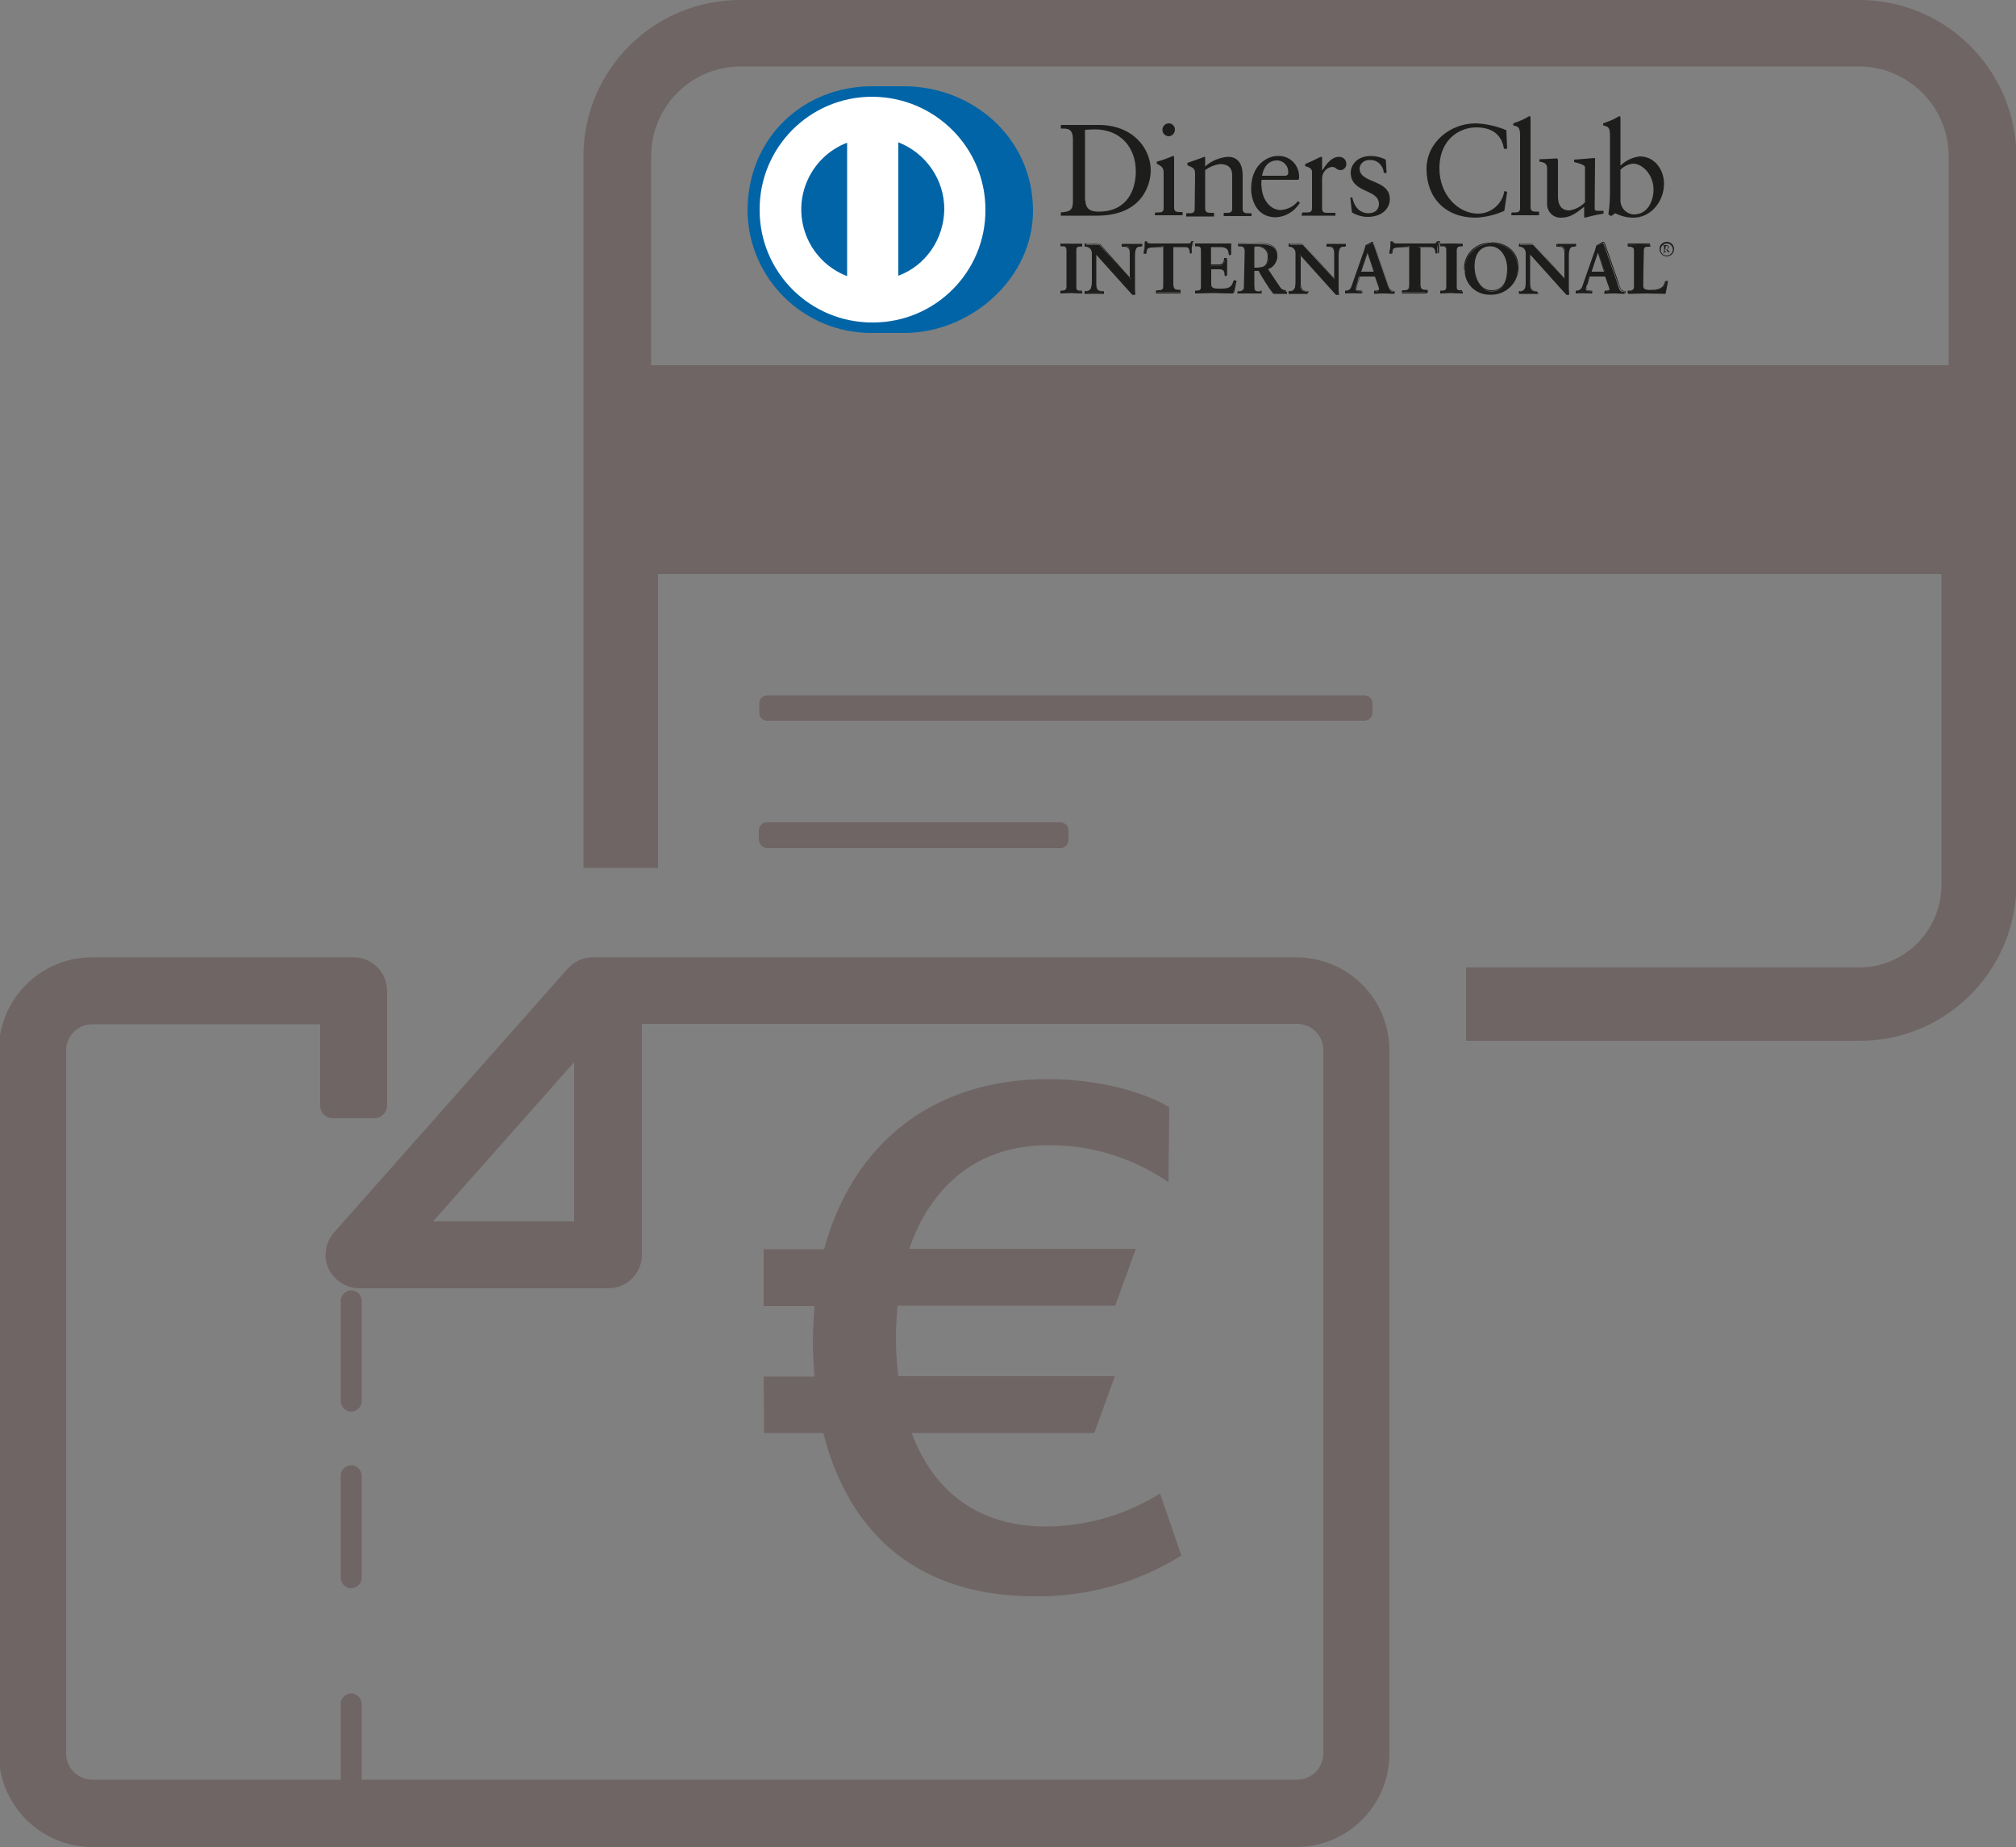 <?xml version="1.0" encoding="utf-8"?>
<!-- Generator: Adobe Illustrator 24.2.3, SVG Export Plug-In . SVG Version: 6.00 Build 0)  -->
<svg version="1.1" id="Ebene_1" xmlns="http://www.w3.org/2000/svg" xmlns:xlink="http://www.w3.org/1999/xlink" x="0px" y="0px"
	 viewBox="0 0 500 458.2" style="enable-background:new 0 0 500 458.2;" xml:space="preserve">
<rect x="0" y="0" width="500" height="458.2" fill="#808080" stroke="none"/>
<style type="text/css">
	.st0{clip-path:url(#SVGID_2_);}
	.st1{fill:#6F6564;}
	.st2{clip-path:url(#SVGID_4_);}
	.st3{fill:#FFFFFF;}
	.st4{fill:#1D1D1B;}
	.st5{fill:#0064A7;}
	.st6{clip-path:url(#SVGID_6_);}
</style>
<g>
	<g>
		<defs>
			<rect id="SVGID_1_" x="-0.2" width="500.2" height="458.2"/>
		</defs>
		<clipPath id="SVGID_2_">
			<use xlink:href="#SVGID_1_"  style="overflow:visible;"/>
		</clipPath>
		<g class="st0">
			<path class="st1" d="M160.9,142.4h323.8c2.4,0,4.4-6.6,4.4-14.8V110c0-8.2-2-14.8-4.4-14.8H160.9c-2.4,0-4.4,6.6-4.4,14.8v17.6
				C156.5,135.8,158.5,142.4,160.9,142.4"/>
			<path class="st1" d="M190.3,178.8h148.1c1.1,0,2-0.9,2-2c0,0,0,0,0,0v-2.3c0-1.1-0.9-2-2-2c0,0,0,0,0,0H190.3c-1.1,0-2,0.9-2,2
				c0,0,0,0,0,0v2.3C188.3,178,189.2,178.8,190.3,178.8C190.3,178.8,190.3,178.8,190.3,178.8"/>
			<path class="st1" d="M190.3,210.4H263c1.1,0,2-0.9,2-2V206c0-1.1-0.9-2-2-2h-72.8c-1.1,0-2,0.9-2,2v2.4
				C188.3,209.5,189.2,210.4,190.3,210.4"/>
		</g>
	</g>
	<g>
		<defs>
			<rect id="SVGID_3_" x="185.5" y="21.4" width="229.7" height="61.3"/>
		</defs>
		<clipPath id="SVGID_4_">
			<use xlink:href="#SVGID_3_"  style="overflow:visible;"/>
		</clipPath>
		<g class="st2">
			<path class="st3" d="M186.8,52.6c0-16.3,13.2-29.5,29.5-29.5s29.5,13.2,29.5,29.5c0,16.3-13.2,29.5-29.5,29.5c0,0,0,0,0,0
				C200,82.1,186.8,68.9,186.8,52.6"/>
			<path class="st4" d="M266.1,34.6c0-2.9-1.5-2.7-3-2.7V31c1.3,0,2.5,0,3.8,0c1.3,0,3.2,0,5.6,0c8.3,0,12.9,5.6,12.9,11.3
				c0,3.2-1.9,11.2-13.3,11.2c-1.6,0-3.2,0-4.7,0s-2.9,0-4.3,0v-0.8c1.9-0.2,2.9-0.3,3-2.4V34.6z M269.2,49.7c0,2.5,1.8,2.8,3.3,2.8
				c7,0,9.2-5.3,9.2-10c0-6-3.9-10.4-10.1-10.4c-1.3,0-1.9,0.1-2.5,0.1V49.7z"/>
			<path class="st4" d="M286.5,52.7h0.6c0.9,0,1.5,0,1.5-1.1v-8.7c0-1.4-0.5-1.6-1.7-2.3v-0.5c1.2-0.3,2.3-0.7,3.5-1.2
				c0.2-0.1,0.4-0.2,0.6-0.2c0.2,0,0.2,0.2,0.2,0.4v12.4c0,1.1,0.7,1.1,1.6,1.1h0.5v0.8c-1.1,0-2.2,0-3.4,0c-1.2,0-2.3,0-3.5,0
				L286.5,52.7z M289.9,33.8c-0.9,0-1.6-0.7-1.6-1.6s0.7-1.6,1.6-1.6c0.8,0,1.5,0.7,1.5,1.5C291.4,33,290.8,33.7,289.9,33.8"/>
			<path class="st4" d="M296.4,43.1c0-1.2-0.4-1.5-1.9-2.1v-0.6c1.4-0.5,2.7-0.9,4.2-1.5c0.1,0,0.2,0,0.2,0.3v2.1
				c1.5-1.4,3.5-2.2,5.6-2.4c2.7,0,3.7,2,3.7,4.6v8.3c0,1.1,0.7,1.1,1.6,1.1h0.6v0.7c-1.1,0-2.3,0-3.4,0c-1.1,0-2.3,0-3.5,0v-0.8
				h0.6c0.9,0,1.5,0,1.5-1.1v-8.3c0-1.8-1.1-2.7-3-2.7c-1.4,0.2-2.6,0.7-3.7,1.5v9.5c0,1.1,0.7,1.1,1.6,1.1h0.6v0.9
				c-1.1,0-2.2,0-3.4,0s-2.3,0-3.5,0v-0.8h0.6c0.9,0,1.5,0,1.5-1.1L296.4,43.1z"/>
			<path class="st4" d="M312.9,44.6c-0.1,0.6-0.1,1.3,0,1.9c0.2,3.1,2.2,5.6,4.7,5.6c1.7-0.1,3.3-0.9,4.3-2.2l0.5,0.4
				c-1.3,2.1-3.5,3.5-6,3.6c-5.1,0-6.1-4.9-6.1-7c0-6.3,4.3-8.2,6.5-8.2c2.8-0.2,5.2,1.9,5.4,4.8c0,0.1,0,0.2,0,0.3
				c0,0.2,0,0.4,0,0.6l-0.3,0.2H312.9z M318.6,43.6c0.8,0,0.9-0.4,0.9-0.8c0.1-1.5-1-2.8-2.5-3c-0.1,0-0.2,0-0.3,0
				c-2,0-3.3,1.5-3.7,3.8H318.6z"/>
			<path class="st4" d="M323,52.7h0.9c0.9,0,1.5,0,1.5-1.1v-9c0-1-1.2-1.2-1.7-1.4v-0.5c2.4-1,3.7-1.8,3.9-1.8
				c0.3,0,0.3,0.1,0.3,0.4v2.9h0.1c0.8-1.3,2.2-3.3,4.1-3.3c1,0,1.8,0.7,1.8,1.7c0,0,0,0,0,0c0.1,0.8-0.6,1.6-1.4,1.6
				c0,0-0.1,0-0.1,0c-1,0-1-0.8-2.1-0.8c-1.3,0.2-2.3,1.3-2.4,2.7v7.6c0,1.1,0.6,1.1,1.5,1.1h1.8v0.7c-1.8,0-3.1,0-4.6,0
				s-2.7,0-3.8,0L323,52.7z"/>
			<path class="st4" d="M335.4,49c0.4,2.1,1.7,3.9,4,3.9c1.9,0,2.6-1.2,2.6-2.3c0-3.8-7-2.6-7-7.8c0-1.8,1.5-4.1,5-4.1
				c1.3,0,2.5,0.3,3.7,0.9l0.2,3.3h-0.7c-0.1-1.8-1.6-3.3-3.4-3.2c0,0-0.1,0-0.1,0c-1.2-0.1-2.4,0.8-2.5,2c0,0,0,0.1,0,0.1
				c0,3.8,7.5,2.6,7.5,7.6c0,2.1-1.7,4.4-5.5,4.4c-1.4,0-2.7-0.4-3.9-1.1l-0.4-3.7L335.4,49z"/>
			<path class="st4" d="M373.8,36.9H373c-0.6-3.8-3.3-5.3-6.9-5.3s-9.1,2.5-9.1,10.2c0,6.5,4.6,11.2,9.6,11.2c3.2,0,6-2.4,6.5-5.6
				l0.7,0.2l-0.7,4.7c-2.2,1-4.7,1.6-7.1,1.7c-7.5,0-12.2-4.9-12.2-12.1c0-6.6,5.9-11.3,12.2-11.3c2.6,0.1,5.2,0.7,7.6,1.7
				L373.8,36.9z"/>
			<path class="st4" d="M374.9,52.7h0.6c0.9,0,1.5,0,1.5-1.1v-18c0-2.1-0.5-2.2-1.7-2.5v-0.5c1.1-0.4,2.3-0.8,3.3-1.4
				c0.2-0.1,0.5-0.3,0.7-0.4c0.2,0,0.3,0.2,0.3,0.4v22.2c0,1.1,0.7,1.1,1.6,1.1h0.5v0.9c-1.1,0-2.2,0-3.4,0s-2.3,0-3.5,0L374.9,52.7
				z"/>
			<path class="st4" d="M395.5,51.7c0,0.6,0.4,0.6,0.9,0.6h1.3V53c-1.5,0.2-3.1,0.6-4.6,1l-0.2-0.1v-2.6c-1.9,1.5-3.4,2.7-5.7,2.7
				c-1.9,0.1-3.5-1.4-3.5-3.4c0-0.2,0-0.3,0-0.5v-8.2c0-0.8-0.1-1.6-1.9-1.8v-0.6c1.2,0,3.7-0.2,4.2-0.2c0.4,0,0.4,0.2,0.4,0.9v8.3
				c0,1,0,3.7,2.8,3.7c1.5-0.2,2.8-0.9,3.9-2v-8.7c0-0.6-1.5-1-2.7-1.3v-0.6c2.9-0.2,4.7-0.4,5-0.4c0.3,0,0.2,0.2,0.2,0.6
				L395.5,51.7z"/>
			<path class="st4" d="M401.9,41.1c1.3-1.3,3-2.1,4.8-2.3c3.7,0,6,3.3,6,6.8c0,4.2-3.1,8.4-7.6,8.4c-1.6,0-3.1-0.4-4.5-1.1l-1,0.7
				l-0.7-0.4c0.3-1.9,0.4-3.8,0.4-5.7V33.6c0-2.1-0.5-2.2-1.7-2.5v-0.5c1.1-0.4,2.3-0.8,3.3-1.4c0.2-0.1,0.5-0.3,0.7-0.4
				c0.2,0,0.3,0.2,0.3,0.5L401.9,41.1z M401.9,49.9c0.1,1.8,1.5,3.2,3.3,3.3c3.5,0,4.9-3.4,4.9-6.2c0-3.5-2.6-6.4-5.1-6.4
				c-1.2,0.1-2.3,0.7-3.1,1.5L401.9,49.9z"/>
			<path class="st4" d="M263.1,72.2h0.2c0.6,0,1.3-0.1,1.3-1v-9.2c0-0.9-0.7-1-1.3-1h-0.2v-0.5c0.7,0,1.7,0,2.6,0c0.9,0,1.9,0,2.7,0
				v0.6h-0.2c-0.6,0-1.3,0-1.3,1v9.2c0,0.9,0.7,1,1.3,1h0.2v0.5c-0.8,0-1.9-0.1-2.8-0.1s-1.9,0.1-2.6,0.1L263.1,72.2z"/>
			<path class="st4" d="M268.4,72.8c-0.8,0-1.9,0-2.8,0c-0.9,0-1.9,0-2.6,0l0,0v-0.7h0.3c0.6,0,1.2-0.1,1.2-0.9V62
				c0-0.9-0.6-0.9-1.2-0.9H263v-0.7l0,0c0.7,0,1.7,0.1,2.6,0.1c0.9,0,1.9-0.1,2.7-0.1h0.1v0.7h-0.3c-0.6,0-1.2,0.1-1.2,0.9v9.2
				c0,0.9,0.6,0.9,1.2,0.9h0.3L268.4,72.8L268.4,72.8z M268.4,72.7v-0.4h-0.2c-0.6,0-1.4-0.1-1.4-1.1V62c0-1,0.7-1.1,1.4-1.1h0.2
				v-0.4c-0.8,0-1.8,0.1-2.7,0.1c-0.9,0-1.8,0-2.5-0.1V61h0.2c0.6,0,1.4,0.1,1.4,1.1v9.2c0,1-0.8,1.1-1.4,1.1h-0.2v0.4
				c0.7,0,1.7,0,2.5,0S267.6,72.7,268.4,72.7"/>
			<path class="st4" d="M280.5,69.3L280.5,69.3v-6.7c0.1-0.8-0.4-1.5-1.2-1.6c-0.1,0-0.2,0-0.3,0h-0.4v-0.5c0.8,0,1.6,0,2.5,0
				s1.4,0,2.2,0v0.6h-0.3c-0.7,0-1.5,0.1-1.5,2.2v8c0,0.6,0,1.2,0.1,1.8h-0.7l-9-10v7.2c0,1.5,0.3,2,1.6,2h0.3v0.5
				c-0.7,0-1.5-0.1-2.3-0.1c-0.7,0-1.5,0.1-2.4,0.1v-0.5h0.2c1.2,0,1.5-0.8,1.5-2.2v-7.4c0-0.8-0.7-1.5-1.5-1.5h-0.2v-0.5
				c0.7,0,1.3,0,2,0c0.7,0,1,0,1.5,0L280.5,69.3z"/>
			<path class="st4" d="M281.5,73.1h-0.7l-8.9-9.9v7c0,1.5,0.3,2,1.5,2h0.4v0.7h-0.1c-0.8,0-1.5,0-2.3,0c-0.7,0-1.5,0-2.4,0l0,0
				v-0.7h0.3c1.2,0,1.5-0.7,1.5-2.2v-7.4c0-0.8-0.7-1.5-1.5-1.5h-0.3v-0.7l0,0c0.7,0,1.3,0.1,2,0.1c0.7,0,1-0.1,1.6,0l7.6,8.7v-6.5
				c0-1.4-0.9-1.5-1.5-1.5h-0.5v-0.7h0.1c0.8,0,1.6,0.1,2.4,0.1s1.4-0.1,2.2-0.1h0.1v0.7h-0.3c-0.7,0-1.5,0.1-1.5,2.1v8
				c0,0.6,0,1.2,0.1,1.8L281.5,73.1L281.5,73.1z M280.8,72.9h0.6c-0.1-0.6-0.1-1.1-0.1-1.7v-8c0-2.1,0.9-2.3,1.6-2.3h0.2v-0.4
				c-0.7,0-1.4,0.1-2.1,0.1c-0.7,0-1.5-0.1-2.4-0.1V61h0.3c0.8-0.1,1.6,0.6,1.7,1.4c0,0.1,0,0.2,0,0.3v6.6l0,0l0,0l-7.8-8.8
				c-0.5,0-1,0.1-1.5,0.1c-0.5,0-1.3-0.1-1.9-0.1v0.4h0.2c0.9,0.1,1.6,0.9,1.5,1.8c0,0,0,0,0,0V70c0,1.4-0.4,2.3-1.6,2.3h-0.2v0.4
				c0.8,0,1.5,0,2.3,0s1.5,0,2.2,0v-0.4h-0.2c-1.4,0-1.7-0.6-1.7-2.1v-7.4L280.8,72.9z M280.5,69.3L280.5,69.3z"/>
			<path class="st4" d="M285.8,61.4c-1.3,0-1.4,0.3-1.6,1.5h-0.5c0-0.5,0.2-1,0.2-1.5c0.1-0.5,0.1-1,0.1-1.5h0.4
				c0.1,0.5,0.6,0.5,1.1,0.5h9c0.5,0,0.9,0,0.9-0.5h0.4c-0.1,0.5-0.1,0.9-0.2,1.4c-0.1,0.5,0,0.9,0,1.4l-0.5,0.2
				c0-0.7-0.1-1.7-1.3-1.7H291v9.3c0,1.3,0.6,1.5,1.5,1.5h0.3v0.5c-0.7,0-1.9,0-2.9,0s-2.3,0-3,0V72h0.3c1,0,1.4-0.1,1.4-1.5v-9.4
				L285.8,61.4z"/>
			<path class="st4" d="M292.7,72.8c-0.7,0-1.9,0-2.9,0c-0.9,0-2.3,0-3,0h-0.1v-0.7h0.4c1,0,1.4,0,1.4-1.4v-9.3h-2.8v-0.1h2.9v9.4
				c0,1.4-0.6,1.5-1.5,1.5H287v0.4c0.7,0,1.9,0,2.9,0c1,0,2.1,0,2.8,0v-0.4h-0.2c-0.9,0-1.5-0.2-1.5-1.5v-9.4h3c1.2,0,1.3,1,1.4,1.6
				l0.4-0.2c0-0.4,0-0.9,0-1.4s0.1-0.9,0.2-1.3h-0.3c-0.1,0.5-0.6,0.5-1,0.5h-9.2c-0.4,0-0.9,0-1-0.5H284c0,0.5,0,1-0.1,1.4
				c0,0.5-0.1,0.9-0.2,1.4h0.4c0.2-1.2,0.4-1.6,1.7-1.5v0.1c-1.3,0-1.3,0.2-1.5,1.5l0,0h-0.7V63c0-0.5,0.2-1,0.2-1.5
				c0.1-0.5,0.1-1,0.1-1.5v-0.1h0.6l0,0c0.1,0.5,0.4,0.5,0.9,0.5h9.2c0.5,0,0.8,0,0.9-0.5v-0.1l0,0h0.5v0.1c0,0.5-0.1,0.9-0.2,1.4
				c0,0.5,0,0.9,0,1.4l0,0l0,0l-0.6,0.2v-0.1c0-0.7-0.1-1.6-1.2-1.6H291v9.3c0,1.3,0.5,1.4,1.4,1.4h0.4v0.7L292.7,72.8z"/>
			<path class="st4" d="M296.4,72.2h0.2c0.6,0,1.3-0.1,1.3-1v-9.2c0-0.9-0.7-1-1.3-1h-0.2v-0.5c1.1,0,2.9,0,4.4,0c1.5,0,3.3,0,4.5,0
				c0,0.9,0,1.8,0,2.7l-0.5,0.1c-0.1-1.1-0.3-2-2.1-2h-2.4v4.6h2.1c1,0,1.3-0.6,1.4-1.5h0.5c0,0.7,0,1.4,0,2c0,0.7,0,1.3,0,2
				l-0.5,0.1c-0.1-1.1-0.2-1.7-1.4-1.7h-2.1v4.1c0,1.1,1,1.1,2.1,1.1c2.1,0,3.1-0.1,3.5-2.1l0.5,0.1c-0.2,0.9-0.4,1.9-0.6,2.8
				c-1.1,0-3.1-0.1-4.7-0.1s-3.7,0.1-4.7,0.1L296.4,72.2z"/>
			<path class="st4" d="M305.8,72.8c-1.1,0-3.1,0-4.7,0c-1.6,0-3.7,0-4.7,0l0,0v-0.7h0.3c0.6,0,1.2,0,1.2-0.9v-9.2
				c0-0.9-0.6-0.9-1.2-0.9h-0.3v-0.7l0,0c1.1,0,2.9,0,4.4,0c1.5,0,3.3,0,4.5,0h0.1l0,0c0,0.3,0,0.6,0,0.9c0,0.6,0,1.3,0,1.8l0,0l0,0
				l-0.6,0.2v-0.1c-0.1-1.1-0.2-2-2.1-2h-2.4v4.4h2c1,0,1.2-0.5,1.3-1.5v-0.1h0.7v0.1c0,0.7,0,1.4,0,2.1c0,0.7,0,1.3,0,2l0,0l0,0
				l-0.6,0.1v-0.1c-0.1-1.1-0.1-1.6-1.3-1.7h-2v4c0,1.1,0.9,1.1,2.1,1.1c2.1,0,2.9-0.1,3.5-2.1l0,0h0.1l0.6,0.2l0,0
				c-0.2,0.9-0.4,1.9-0.6,2.8l0,0L305.8,72.8z M305.8,72.7c0.2-0.9,0.3-1.8,0.6-2.6l-0.4-0.1c-0.5,2-1.5,2.1-3.6,2.1
				c-1.1,0-2.2,0-2.2-1.2v-4.2h2.2c1.2,0,1.3,0.7,1.4,1.7l0.4-0.1c0-0.6,0-1.3,0-1.9s0-1.3,0-2h-0.4c-0.1,0.9-0.4,1.5-1.4,1.5h-2.2
				v-4.7h2.5c1.8,0,2.1,0.9,2.2,2l0.4-0.1c0-0.5,0-1.1,0-1.7c0-0.3,0-0.6,0-0.8c-1.2,0-3,0.1-4.4,0.1s-3.2-0.1-4.3-0.1V61h0.2
				c0.6,0,1.4,0.1,1.4,1.1v9.2c0,1-0.8,1.1-1.4,1.1h-0.2v0.4c1,0,3.1,0,4.6,0S304.7,72.6,305.8,72.7"/>
			<path class="st4" d="M308.7,62.4c0-1.3-0.7-1.3-1.3-1.3h-0.3v-0.5c0.6,0,1.6,0,2.7,0s1.9,0,2.8,0c2.2,0,4.2,0.6,4.2,3.1
				c-0.1,1.4-1,2.7-2.4,3.1l3.1,4.5c0.3,0.6,1,1,1.7,1.1v0.5c-0.6,0-1.1,0-1.7,0c-0.6,0-1.1,0-1.6,0c-1.3-1.8-2.6-3.7-3.7-5.7H311
				v3.7c0,1.4,0.6,1.4,1.4,1.4h0.2v0.5c-1,0-2,0-3.1,0c-1,0-1.7,0-2.6,0v-0.5h0.3c0.6,0,1.3-0.3,1.3-0.9L308.7,62.4z M311,66.4h0.9
				c1.8,0,2.7-0.7,2.7-2.7c0.1-1.3-0.9-2.5-2.2-2.6c-0.1,0-0.2,0-0.3,0c-0.3,0-0.7,0-1,0V66.4z"/>
			<path class="st4" d="M319.1,72.8c-0.6,0-1.1,0-1.7,0s-1.1,0-1.7,0c-1.3-1.8-2.5-3.7-3.6-5.7h-1v3.7c0,1.3,0.5,1.3,1.4,1.3h0.4
				v0.7h-0.1c-1,0-2,0-3.1,0c-1,0-1.7,0-2.6,0l0,0v-0.7h0.4c0.6,0,1.2-0.3,1.2-0.9v-8.9c0-1.3-0.6-1.2-1.2-1.3h-0.4v-0.7l0,0
				c0.6,0,1.6,0.1,2.7,0.1s1.9-0.1,2.8-0.1c2.2,0,4.2,0.6,4.2,3.2c-0.1,1.4-1,2.6-2.4,3.1l2.9,4.4c0.3,0.6,0.9,1,1.6,1l0,0
				L319.1,72.8L319.1,72.8z M311,67h1.2l0,0c1.1,2,2.3,3.8,3.6,5.7c0.5,0,1.1,0,1.6,0c0.5,0,1.1,0,1.6,0v-0.4
				c-0.7,0-1.4-0.4-1.7-1.1l-3.1-4.6h0.1c1.4-0.4,2.4-1.6,2.4-3.1c0-2.4-1.9-3.1-4.1-3.1c-0.9,0-1.8,0.1-2.8,0.1s-2.1,0-2.6-0.1v0.4
				h0.2c0.5,0,1.3,0.1,1.3,1.4v8.9c0,0.7-0.7,1-1.3,1h-0.2v0.4c0.9,0,1.6,0,2.5,0s2,0,2.9,0v-0.4h-0.2c-0.8,0-1.5-0.1-1.5-1.5v-3.8
				L311,67z M311,66.5L311,66.5l-0.1-5.4h0.1c0.3,0,0.7,0,1,0c1.4-0.1,2.5,0.9,2.6,2.3c0,0.1,0,0.2,0,0.3c0,2.1-1,2.8-2.8,2.8
				L311,66.5z M311.8,66.4c1.7,0,2.6-0.6,2.6-2.7c0.1-1.3-0.9-2.4-2.2-2.5c-0.1,0-0.2,0-0.3,0c-0.3,0-0.6,0-0.9,0.1v5.1H311.8z"/>
			<path class="st4" d="M331,69.3L331,69.3v-6.7c0.1-0.8-0.4-1.5-1.2-1.6c-0.1,0-0.2,0-0.3,0h-0.4v-0.5c0.8,0,1.6,0,2.5,0
				s1.4,0,2.2,0v0.6h-0.3c-0.7,0-1.5,0.1-1.5,2.2v8c0,0.6,0,1.2,0.1,1.8h-0.7l-9-10v7.2c0,1.5,0.3,2,1.6,2h0.3v0.5
				c-0.8,0-1.5-0.1-2.3-0.1c-0.7,0-1.6,0.1-2.4,0.1v-0.5h0.2c1.2,0,1.5-0.8,1.5-2.2v-7.4c0-0.8-0.7-1.5-1.5-1.5h-0.2v-0.5
				c0.7,0,1.3,0,2,0s1,0,1.5,0L331,69.3z"/>
			<path class="st4" d="M332,73.1h-0.7l-8.9-9.9v7c0,1.5,0.3,2,1.5,2h0.4v0.7l0,0c-0.7,0-1.5,0-2.2,0c-0.7,0-1.6,0-2.4,0h-0.1v-0.7
				h0.3c1.1,0,1.5-0.7,1.5-2.2v-7.4c0-0.8-0.7-1.5-1.5-1.5h-0.3v-0.7h0.1c0.7,0,1.3,0.1,2,0.1c0.7,0,1-0.1,1.6,0l7.6,8.7v-6.5
				c0-1.4-0.9-1.5-1.5-1.5H329v-0.7l0,0c0.8,0,1.6,0.1,2.5,0.1c0.8,0,1.4-0.1,2.1-0.1l0,0v0.7h-0.3c-0.7,0-1.5,0.1-1.5,2.1v8
				c0,0.6,0,1.2,0.1,1.8v0.1L332,73.1z M331.4,72.9h0.6c-0.1-0.6-0.1-1.1-0.1-1.7v-8c0-2.1,0.9-2.3,1.6-2.3h0.2v-0.4
				c-0.7,0-1.4,0.1-2.1,0.1c-0.7,0-1.5-0.1-2.4-0.1V61h0.3c0.8-0.1,1.6,0.6,1.6,1.4c0,0.1,0,0.2,0,0.3v6.6l0,0l0,0l-7.8-8.8
				c-0.5,0-1,0.1-1.5,0.1s-1.3-0.1-1.9-0.1v0.4h0.2c0.9,0,1.6,0.7,1.7,1.6c0,0,0,0,0,0v7.4c0,1.4-0.4,2.3-1.6,2.3h-0.2v0.4
				c0.7,0,1.5,0,2.3,0s1.5,0,2.2,0v-0.4h-0.2c-1.4,0-1.7-0.6-1.7-2.1v-7.4L331.4,72.9z M331,69.3L331,69.3z"/>
			<path class="st4" d="M336.6,70.3c-0.2,0.4-0.3,0.9-0.4,1.4c0,0.5,0.7,0.6,1.3,0.6h0.2v0.5c-0.7,0-1.4-0.1-2.1-0.1s-1.3,0-1.9,0.1
				v-0.5h0.1c0.7,0,1.3-0.4,1.5-1.1l2.8-8c0.3-0.7,0.5-1.4,0.6-2.2c0.6-0.2,1.1-0.4,1.6-0.7c0,0,0.1,0,0.1,0c0,0,0.1,0,0.1,0
				c0,0.1,0.1,0.3,0.2,0.4l3.2,9.2c0.2,0.6,0.4,1.3,0.7,1.8c0.2,0.5,0.6,0.8,1.1,0.7h0.1v0.5c-0.8,0-1.5-0.1-2.4-0.1s-1.7,0-2.6,0.1
				v-0.5h0.2c0.4,0,1.1-0.1,1.1-0.5c-0.1-0.4-0.2-0.9-0.4-1.3l-0.7-2h-4L336.6,70.3z M339.1,62.5L339.1,62.5l-1.6,4.9h3.3
				L339.1,62.5z"/>
			<path class="st4" d="M345.9,72.8c-0.8,0-1.5,0-2.4,0s-1.7,0-2.6,0h-0.1v-0.7h0.3c0.4,0,1-0.1,1-0.4c-0.1-0.4-0.2-0.8-0.3-1.2
				l-0.7-2h-3.9l-0.5,1.8c-0.2,0.4-0.3,0.9-0.4,1.3c0,0.4,0.7,0.5,1.2,0.5h0.3v0.7h-0.1c-0.7,0-1.4,0-2.1,0s-1.3,0-1.9,0h-0.1v-0.7
				h0.2c0.7,0,1.2-0.4,1.4-1.1l2.8-8c0.3-0.7,0.5-1.5,0.7-2.2c0.5-0.2,1-0.5,1.5-0.8h0.2c0.1,0,0.2,0,0.2,0.1l0.2,0.4l3.2,9.2
				c0.2,0.6,0.4,1.3,0.6,1.8c0.2,0.4,0.6,0.7,1.1,0.7h0.2L345.9,72.8L345.9,72.8z M340.9,72.7c0.9,0,1.7,0,2.6,0s1.5,0,2.3,0v-0.4
				l0,0c-0.5,0.1-1-0.2-1.2-0.7c-0.2-0.5-0.4-1.2-0.6-1.8l-3.2-9.2c0-0.1-0.1-0.3-0.2-0.4l0,0h-0.1c-0.5,0.3-1,0.5-1.5,0.7
				c-0.2,0.7-0.4,1.5-0.6,2.2l-2.8,8c-0.2,0.7-0.8,1.2-1.5,1.2l0,0v0.4c0.6,0,1.2,0,1.8,0s1.4,0,2,0v-0.4h-0.1c-0.6,0-1.4,0-1.4-0.7
				c0.1-0.5,0.2-0.9,0.4-1.4h0.1h-0.1l0.6-1.9h4.1l0.7,2.1c0.2,0.4,0.3,0.8,0.4,1.3c0,0.5-0.8,0.6-1.2,0.6h-0.1L340.9,72.7z
				 M337.4,67.5l1.7-5.1h0.1v0.1l0,0v-0.1l0,0l1.7,5.1H337.4z M337.6,67.4h3.1l-1.5-4.7L337.6,67.4z M339.1,62.5L339.1,62.5z"/>
			<path class="st4" d="M346.7,61.4c-1.3,0-1.4,0.3-1.6,1.5h-0.5c0-0.5,0.2-1,0.2-1.5c0.1-0.5,0.1-1,0.1-1.5h0.4
				c0.1,0.5,0.6,0.5,1.1,0.5h9c0.5,0,0.9,0,0.9-0.5h0.4c-0.1,0.5-0.1,0.9-0.2,1.4c-0.1,0.5,0,0.9,0,1.4l-0.5,0.2
				c0-0.7-0.1-1.7-1.3-1.7h-2.9v9.3c0,1.3,0.6,1.5,1.5,1.5h0.3v0.5c-0.7,0-1.9,0-2.8,0c-0.9,0-2.3,0-3,0V72h0.3c1,0,1.5-0.1,1.5-1.5
				v-9.4L346.7,61.4z"/>
			<path class="st4" d="M353.6,72.8c-0.7,0-1.9,0-2.8,0s-2.3,0-3,0h-0.1v-0.7h0.4c1,0,1.3,0,1.4-1.4v-9.3h-2.8v-0.1h2.9v9.4
				c0,1.4-0.6,1.5-1.5,1.5h-0.3v0.4c0.7,0,1.9,0,2.9,0c1,0,2.1,0,2.8,0v-0.4h-0.2c-0.8,0-1.5-0.2-1.5-1.5v-9.4h3
				c1.2,0,1.3,1,1.4,1.6l0.4-0.2c0-0.4,0-0.9,0-1.4s0.1-0.9,0.2-1.3h-0.3c-0.1,0.5-0.6,0.5-1,0.5h-9.2c-0.4,0-0.9,0-1-0.5h-0.3
				c0,0.5,0,1-0.1,1.4c0,0.5-0.1,0.9-0.2,1.4h0.4c0.2-1.2,0.4-1.6,1.7-1.5v0.1c-1.3,0-1.3,0.2-1.5,1.5l0,0h-0.7V63
				c0-0.5,0.2-1,0.2-1.5c0.1-0.5,0.1-1,0.1-1.5v-0.1h0.6l0,0c0.1,0.5,0.4,0.5,0.9,0.5h9.2c0.5,0,0.8,0,0.9-0.5v-0.1h0.1h0.5v0.1
				l-0.2,1.4c0,0.5,0,0.9,0,1.4l0,0l0,0l-0.6,0.2v-0.1c0-0.7-0.1-1.6-1.2-1.6h-2.8v9.3c0,1.3,0.5,1.4,1.4,1.4h0.4v0.7L353.6,72.8z"
				/>
			<path class="st4" d="M357.4,72.2h0.2c0.6,0,1.3-0.1,1.3-1v-9.2c0-0.9-0.7-1-1.3-1h-0.2v-0.5c0.7,0,1.7,0,2.6,0s1.9,0,2.8,0v0.6
				h-0.2c-0.6,0-1.3,0-1.3,1v9.2c0,0.9,0.7,1,1.3,1h0.2v0.5c-0.9,0-1.9-0.1-2.8-0.1s-1.9,0.1-2.6,0.1V72.2z"/>
			<path class="st4" d="M362.7,72.8c-0.9,0-1.9,0-2.8,0c-0.9,0-1.9,0-2.6,0h-0.1v-0.7h0.3c0.6,0,1.2,0,1.2-0.9v-9.2
				c0-0.9-0.6-0.9-1.2-0.9h-0.3v-0.7h0.1c0.7,0,1.7,0,2.6,0c0.9,0,1.9,0,2.7,0l0,0v0.6h-0.3c-0.6,0-1.2,0-1.2,0.9v9.2
				c0,0.9,0.6,0.9,1.2,0.9h0.3V72.8L362.7,72.8z M362.6,72.7v-0.4h-0.2c-0.6,0-1.4-0.1-1.4-1.1v-9.2c0-1,0.7-1.1,1.4-1.1h0.2v-0.4
				c-0.8,0-1.8,0.1-2.7,0.1c-0.9,0-1.8-0.1-2.5-0.1V61h0.2c0.6,0,1.4,0.1,1.4,1.1v9.2c0,1-0.7,1.1-1.4,1.1h-0.2v0.4
				c0.7,0,1.7,0,2.5,0C360.8,72.7,361.8,72.7,362.6,72.7"/>
			<path class="st4" d="M369.7,60.3c3.7,0,6.7,2.3,6.7,6.1c0.2,3.5-2.6,6.5-6.1,6.7c-0.2,0-0.3,0-0.5,0c-3.4,0.2-6.3-2.3-6.5-5.6
				c0-0.2,0-0.4,0-0.6c-0.1-3.5,2.8-6.4,6.3-6.5C369.6,60.3,369.6,60.3,369.7,60.3 M369.9,72.3c3.4,0,4-3.1,4-5.5s-1.4-5.7-4.3-5.7
				s-4,2.7-4,5.1C365.7,69.2,367.1,72.3,369.9,72.3"/>
			<path class="st4" d="M363.1,66.7c-0.1-3.6,2.8-6.5,6.4-6.5c0.1,0,0.1,0,0.2,0v0.2c-3.5-0.1-6.3,2.7-6.4,6.2c0,0.1,0,0.1,0,0.2
				c-0.1,3.4,2.6,6.2,6,6.2c0.2,0,0.3,0,0.5,0c3.5,0.1,6.5-2.7,6.6-6.2c0-0.2,0-0.3,0-0.5c0-3.7-2.9-6-6.6-6v-0.2
				c3.8,0,6.8,2.3,6.8,6.1c0.1,3.6-2.7,6.6-6.3,6.8c-0.1,0-0.3,0-0.4,0c-3.5,0.2-6.4-2.5-6.6-5.9C363.1,67,363.1,66.8,363.1,66.7
				 M365.5,66.1c0-2.4,0.9-5.2,4.1-5.2s4.4,3.2,4.4,5.7c0,2.6-0.6,5.6-4.1,5.6v-0.2c3.3,0,3.9-2.9,3.9-5.5c0-2.6-1.4-5.6-4.2-5.6
				s-3.9,2.7-3.9,5c0,3.1,1.4,6.1,4.2,6.1v0.2C367,72.3,365.5,69.3,365.5,66.1"/>
			<path class="st4" d="M388.2,69.3L388.2,69.3v-6.7c0.1-0.8-0.4-1.5-1.2-1.6c-0.1,0-0.2,0-0.3,0h-0.4v-0.5c0.8,0,1.6,0,2.4,0
				c0.8,0,1.4,0,2.2,0v0.6h-0.3c-0.7,0-1.5,0.1-1.5,2.2v8c0,0.6,0,1.2,0.1,1.8h-0.7l-9-10v7.2c0,1.5,0.3,2,1.6,2h0.2v0.5
				c-0.7,0-1.5-0.1-2.2-0.1c-0.7,0-1.6,0.1-2.4,0.1v-0.5h0.2c1.2,0,1.5-0.8,1.5-2.2v-7.4c0-0.8-0.7-1.5-1.5-1.5h-0.2v-0.5
				c0.7,0,1.3,0,2,0c0.7,0,1,0,1.5,0L388.2,69.3z"/>
			<path class="st4" d="M389.2,73.1h-0.7l-8.9-9.9v7c0,1.5,0.3,2,1.5,2h0.4v0.7h-0.1c-0.7,0-1.5,0-2.2,0c-0.7,0-1.5,0-2.4,0h0v-0.7
				h0.3c1.1,0,1.5-0.7,1.5-2.2v-7.4c0-0.8-0.7-1.5-1.5-1.5h-0.3v-0.7l0,0c0.7,0,1.3,0.1,2,0.1c0.7,0,1-0.1,1.6,0l7.6,8.7v-6.5
				c0-1.4-0.9-1.5-1.5-1.5h-0.5v-0.7l0,0c0.8,0,1.6,0.1,2.4,0.1c0.8,0,1.4-0.1,2.2-0.1l0,0v0.7h-0.3c-0.7,0-1.5,0.1-1.5,2.1v8
				c0,0.6,0,1.2,0.1,1.8v0.1L389.2,73.1z M388.5,72.9h0.6c-0.1-0.6-0.1-1.1-0.1-1.7v-8c0-2.1,0.9-2.3,1.6-2.3h0.2v-0.4
				c-0.7,0-1.4,0.1-2.1,0.1s-1.5-0.1-2.4-0.1V61h0.3c0.8,0,1.6,0.6,1.6,1.4c0,0.1,0,0.2,0,0.3v6.6l0,0l0,0l-7.8-8.8
				c-0.5,0-1,0.1-1.5,0.1c-0.5,0-1.3-0.1-1.9-0.1v0.4h0.2c0.9,0,1.6,0.7,1.7,1.6c0,0,0,0,0,0v7.4c0,1.4-0.4,2.3-1.6,2.3H377v0.4
				c0.7,0,1.5,0,2.3,0s1.5,0,2.2,0v-0.4h-0.2c-1.4,0-1.7-0.6-1.7-2.1v-7.4L388.5,72.9z M388.2,69.3L388.2,69.3z"/>
			<path class="st4" d="M393.7,70.3c-0.2,0.4-0.3,0.9-0.4,1.4c0,0.5,0.7,0.6,1.3,0.6h0.2v0.5c-0.7,0-1.4-0.1-2.1-0.1s-1.3,0-1.9,0.1
				v-0.5h0.1c0.7,0,1.3-0.4,1.5-1.1l2.8-8c0.3-0.7,0.5-1.4,0.7-2.2c0.5-0.2,1-0.4,1.5-0.7h0.1c0,0,0.1,0,0.1,0
				c0,0.1,0.1,0.3,0.2,0.4l3.2,9.2c0.2,0.6,0.4,1.3,0.6,1.8c0.2,0.5,0.7,0.8,1.2,0.7h0.1v0.5c-0.8,0-1.5-0.1-2.4-0.1s-1.7,0-2.6,0.1
				v-0.5h0.2c0.4,0,1.1-0.1,1.1-0.5c-0.1-0.4-0.2-0.9-0.4-1.3l-0.7-2h-4L393.7,70.3z M396.3,62.5L396.3,62.5l-1.6,4.9h3.3
				L396.3,62.5z"/>
			<path class="st4" d="M403.1,72.8c-0.8,0-1.5,0-2.4,0s-1.7,0-2.6,0h-0.1v-0.7h0.3c0.4,0,1-0.1,1-0.4c-0.1-0.4-0.2-0.8-0.4-1.2
				l-0.7-2h-3.9l-0.5,1.8c-0.2,0.4-0.3,0.9-0.4,1.3c0,0.4,0.7,0.5,1.2,0.5h0.3v0.7l0,0c-0.7,0-1.4,0-2.1,0c-0.7,0-1.3,0-1.9,0h-0.1
				v-0.7h0.2c0.7,0,1.3-0.5,1.5-1.1l2.8-8c0.3-0.7,0.5-1.5,0.7-2.2c0.5-0.2,1-0.5,1.5-0.8h0.2c0.1,0,0.2,0,0.2,0.1
				c0,0.1,0.1,0.3,0.2,0.4l3.2,9.2c0.2,0.6,0.4,1.3,0.6,1.8c0.2,0.4,0.6,0.7,1.1,0.7h0.2L403.1,72.8L403.1,72.8z M398.1,72.7
				c0.9,0,1.7,0,2.6,0s1.5,0,2.3,0v-0.4l0,0c-0.5,0.1-1-0.3-1.2-0.7c-0.2-0.5-0.4-1.2-0.7-1.8l-3.2-9.2c0-0.1-0.1-0.3-0.2-0.4l0,0
				l0,0h-0.1c-0.5,0.3-1,0.5-1.5,0.7c-0.2,0.7-0.4,1.5-0.6,2.2l-2.8,8c-0.2,0.7-0.8,1.2-1.5,1.2l0,0v0.4c0.6,0,1.2,0,1.8,0
				s1.4,0,2,0v-0.4h-0.1c-0.6,0-1.4,0-1.4-0.7c0-0.4,0-0.9,0.1-1.3l0,0l0,0l0.6-1.9h4.1l0.7,2.1c0.2,0.4,0.3,0.8,0.3,1.3
				c0,0.5-0.7,0.6-1.1,0.6h-0.1L398.1,72.7z M394.5,67.5l1.7-5.1h0.1v0.1l0,0v-0.1l0,0l1.7,5.1H394.5z M394.7,67.4h3.1l-1.5-4.7
				L394.7,67.4z M396.3,62.5L396.3,62.5z"/>
			<path class="st4" d="M407.5,71c0,0.7,0.5,0.9,1.1,1c0.8,0.1,1.5,0.1,2.3,0c0.7-0.1,1.3-0.4,1.7-0.9c0.2-0.4,0.4-0.8,0.5-1.3h0.5
				c-0.2,1-0.4,2-0.6,3.1c-1.5,0-3.1-0.1-4.6-0.1s-3.1,0.1-4.6,0.1v-0.5h0.2c0.6,0,1.3-0.1,1.3-1.2v-9c0-0.9-0.7-1-1.3-1h-0.2v-0.5
				c0.9,0,1.8,0,2.8,0c0.9,0,1.8,0,2.7,0v0.5h-0.4c-0.7,0-1.2,0-1.2,0.9L407.5,71z"/>
			<path class="st4" d="M412.9,72.8c-1.5,0-3.1,0-4.6,0s-3.1,0-4.6,0l0,0v-0.7h0.3c0.6,0,1.2,0,1.3-1.1v-9c0-0.9-0.6-0.9-1.3-0.9
				h-0.3v-0.7l0,0c0.9,0,1.8,0,2.8,0s1.8,0,2.7,0l0,0v0.7h-0.5c-0.7,0-1.1,0-1.1,0.9v9c0,0.7,0.4,0.8,1,0.9s0.6,0,1,0s0.9,0,1.3-0.1
				c0.6-0.1,1.2-0.4,1.6-0.9c0.2-0.4,0.4-0.8,0.5-1.2l0,0h0.7v0.1c-0.2,1-0.4,2-0.6,3l0,0L412.9,72.8z M412.9,72.7
				c0.2-0.9,0.4-1.9,0.6-2.8h-0.4c-0.1,0.4-0.3,0.8-0.5,1.2c-0.4,0.6-1.1,0.9-1.7,1c-0.4,0-0.9,0.1-1.3,0.1c-0.3,0-0.7,0-1,0
				c-0.6,0-1.1-0.3-1.1-1.1v-9c0-1,0.6-1,1.3-1h0.4v-0.4c-0.9,0-1.7,0.1-2.6,0.1c-0.9,0-1.8-0.1-2.7-0.1V61h0.2
				c0.6,0,1.4,0.1,1.4,1.1v9c0,1.1-0.7,1.3-1.4,1.3h-0.2v0.4c1.5,0,3.1,0,4.6,0S411.4,72.7,412.9,72.7"/>
			<path class="st4" d="M413.4,60c1,0,1.8,0.8,1.8,1.8c0,1-0.8,1.8-1.8,1.8c-1,0-1.8-0.8-1.8-1.8l0,0C411.5,60.9,412.3,60,413.4,60
				C413.3,60,413.3,60,413.4,60 M413.4,63.4c0.8,0,1.5-0.7,1.5-1.5c0-0.8-0.7-1.5-1.5-1.5c-0.8,0-1.5,0.7-1.5,1.5
				C411.8,62.7,412.5,63.4,413.4,63.4 M412.4,62.8v-0.1c0.2,0,0.3,0,0.3-0.2v-1.4c0-0.2,0-0.3-0.3-0.2v-0.1h0.9
				c0.3,0,0.6,0.2,0.6,0.5c0,0.3-0.2,0.5-0.4,0.5l0.3,0.4c0.1,0.2,0.2,0.3,0.4,0.4l0,0h-0.4c-0.2,0-0.3-0.4-0.7-0.9h-0.2v0.6
				c0,0.1,0,0.1,0.3,0.1v0.1L412.4,62.8z M413.1,61.9h0.2c0.2,0,0.4-0.2,0.4-0.5c0-0.2-0.1-0.4-0.3-0.4c0,0,0,0-0.1,0h-0.2
				L413.1,61.9z"/>
			<path class="st5" d="M216.3,82.6c-16.9,0.1-30.7-13.4-30.9-30.3c0-18.2,13.9-30.9,30.9-30.9h7.9c16.8,0,32,12.6,32,30.9
				c0,16.7-15.3,30.3-32,30.3H216.3z M216.3,24c-15.5,0-28,12.6-27.9,28.1c0,15.5,12.6,28,28.1,27.9c15.5,0,28-12.6,27.9-28
				c0-15.4-12.5-27.9-28-28 M210.1,68.5V35.4c-9.1,3.5-13.7,13.7-10.2,22.9C201.7,63,205.4,66.7,210.1,68.5 M234.2,51.9
				c0-7.3-4.5-13.9-11.4-16.6v33.1C229.6,65.9,234.1,59.3,234.2,51.9"/>
		</g>
	</g>
	<path class="st1" d="M460.8,0H183.9c-21.4-0.2-39,17-39.2,38.4v176.9h18.5V108.8h318.3v110.9c-0.1,11.3-9.3,20.4-20.6,20.3h-97.3
		v18.2h97.3c21.4,0.2,38.9-17,39.2-38.5V38.5C499.8,17,482.2-0.2,460.8,0z M483.2,90.6H161.5V38.5c0.1-12.2,10.1-22.1,22.4-22h277
		c12.2-0.1,22.2,9.7,22.4,22V90.6z"/>
	<g>
		<defs>
			<rect id="SVGID_5_" x="-0.2" width="500.2" height="458.2"/>
		</defs>
		<clipPath id="SVGID_6_">
			<use xlink:href="#SVGID_5_"  style="overflow:visible;"/>
		</clipPath>
		<g class="st6">
			<path class="st1" d="M142.4,263.5V303h-35L142.4,263.5z M321.5,237.5H147c-2.4,0-4.6,1-6.2,2.8l-58,65.5c-3,3.5-2.7,8.7,0.8,11.7
				c1.5,1.3,3.5,2.1,5.5,2.1h61.8c4.6,0,8.3-3.7,8.3-8.3l0,0v-57.3h162.5c3.6,0,6.5,2.9,6.5,6.5V435c0,3.6-2.9,6.5-6.5,6.5H89.7
				v-18.6c0.1-1.4-1-2.7-2.4-2.8c-1.4-0.1-2.7,1-2.8,2.4c0,0.1,0,0.3,0,0.4v18.6H22.9c-3.6,0-6.5-2.9-6.5-6.5V260.6
				c0-3.6,2.9-6.5,6.5-6.5h56.5v20.2c0,1.7,1.4,3.1,3.1,3.1h10.4c1.7,0,3.1-1.4,3.1-3.1v-28.5c0-4.6-3.7-8.3-8.3-8.3H22.8
				c-12.8,0-23.1,10.4-23.1,23.1V435c0,12.8,10.4,23.2,23.2,23.2c0,0,0,0,0,0h298.6c12.8,0,23.1-10.4,23.1-23.1V260.6
				C344.6,247.8,334.3,237.5,321.5,237.5"/>
			<path class="st1" d="M189.5,355.5h14.7c6.5,25.7,24.2,40.5,52.3,40.5c12.9,0.2,25.6-3.3,36.5-10.1l-5.3-15.4
				c-8.4,5.3-18.2,8.1-28.1,8.2c-17.1,0-28.1-8.8-33.5-23.2h45.3l5.1-14.1h-53.7c-0.4-3.2-0.6-6.5-0.6-9.7c0-2.7,0.2-5.3,0.4-7.8h54
				l5.1-14.1h-56.2c5.3-15.4,16.8-25.7,34.4-25.7c10.7-0.1,21.1,3.1,29.9,9.2l0.2-18.6c-6.1-3.8-17.7-7-30.1-7
				c-28.7,0-48.5,16.2-55.5,42.2h-15v14.1H202c-0.2,2.9-0.4,6.1-0.4,8.9c0,2.8,0.2,5.7,0.4,8.6h-12.6L189.5,355.5z"/>
			<path class="st1" d="M87.1,350.2c1.4,0,2.6-1.2,2.6-2.6l0,0v-24.9c0-1.4-1.2-2.6-2.6-2.6c-1.4,0-2.6,1.2-2.6,2.6v24.9
				C84.5,349,85.7,350.2,87.1,350.2C87.1,350.2,87.1,350.2,87.1,350.2"/>
			<path class="st1" d="M84.5,391.2c-0.1,1.4,1,2.7,2.4,2.8c1.4,0.1,2.7-1,2.8-2.4c0-0.1,0-0.3,0-0.4v-24.9c0.1-1.4-1-2.7-2.4-2.8
				c-1.4-0.1-2.7,1-2.8,2.4c0,0.1,0,0.3,0,0.4V391.2z"/>
		</g>
	</g>
</g>
</svg>
